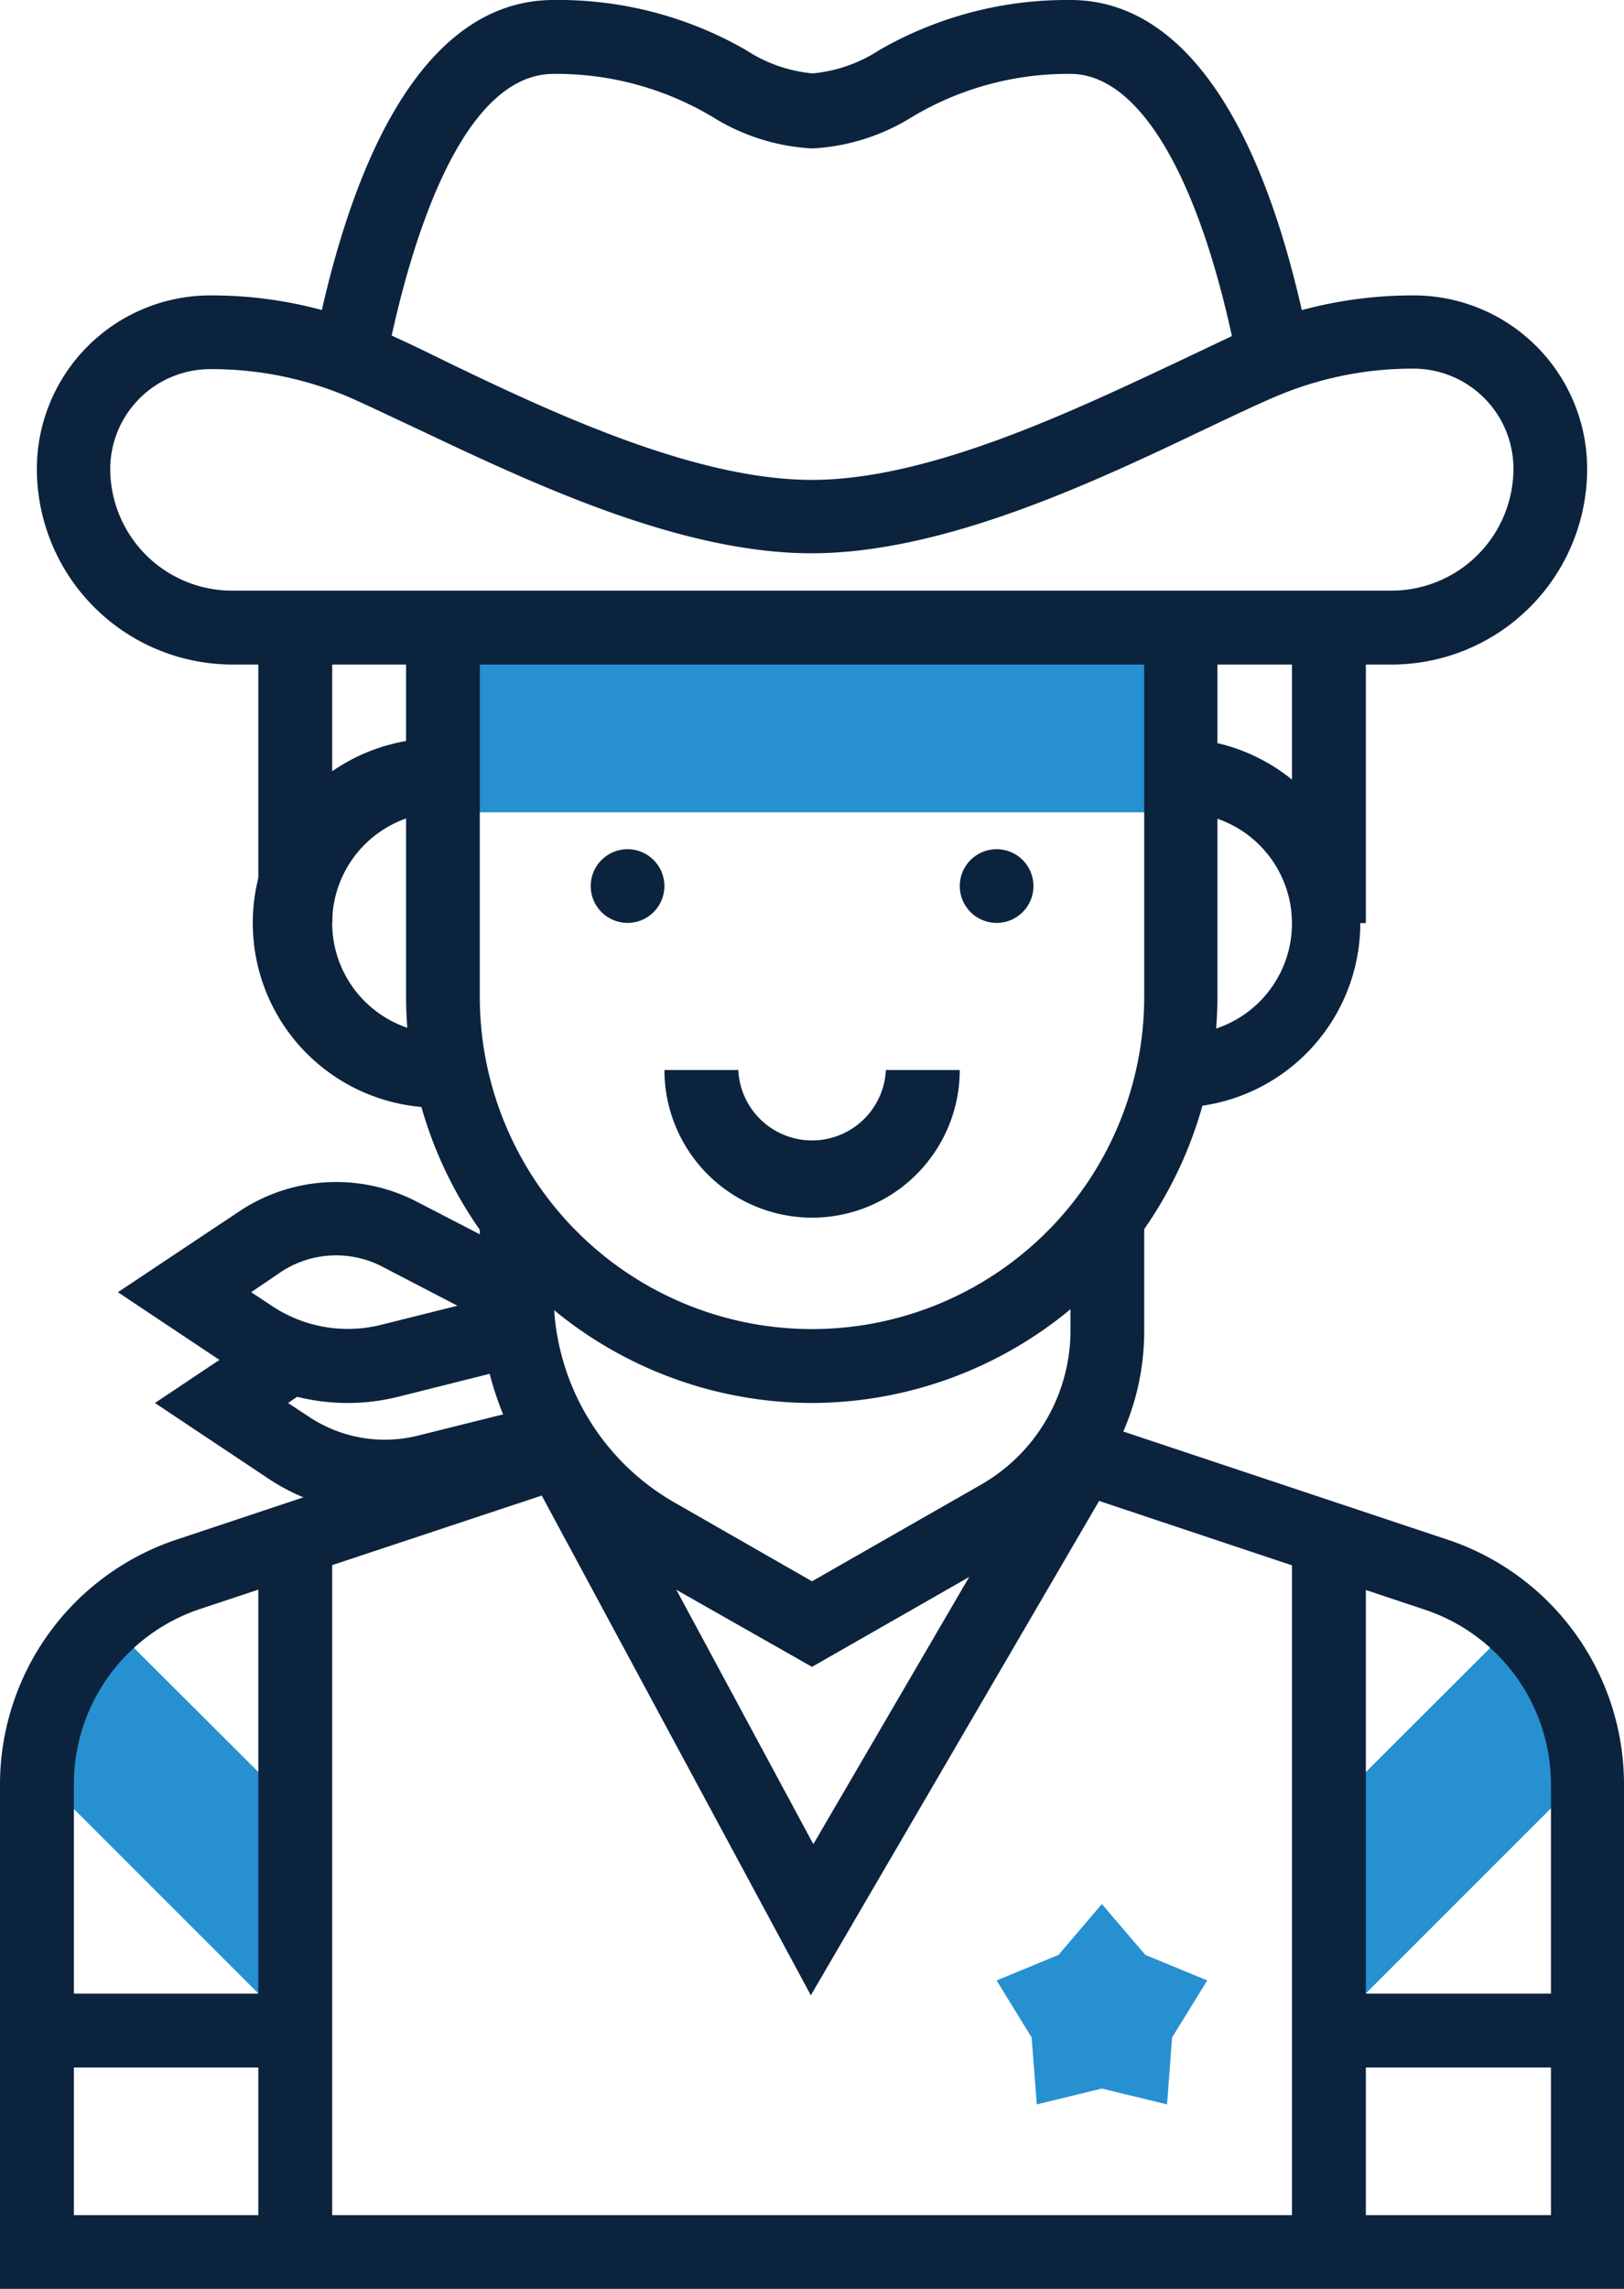 <svg xmlns="http://www.w3.org/2000/svg" viewBox="0 0 97.38 137.22"><defs><style>.cls-1{fill:#2690d1;}.cls-2{fill:#0c233e;}</style></defs><g id="Layer_2" data-name="Layer 2"><g id="Layer_1-2" data-name="Layer 1"><path class="cls-1" d="M17.71,108.45v13.28L2.27,106.29a13.22,13.22,0,0,1,4.18-9l.19.11Z"/><rect class="cls-1" x="26.56" y="37.63" width="44.27" height="11.07"/><path class="cls-1" d="M79.68,108.45v13.28l15.44-15.44a13.23,13.23,0,0,0-4.19-9l-.18.11Z"/><path class="cls-2" d="M48.69,84.11A24.38,24.38,0,0,1,24.35,59.76V37.63h4.42V59.76a19.92,19.92,0,0,0,39.84,0V37.63H73V59.76A24.38,24.38,0,0,1,48.69,84.11Z"/><path class="cls-2" d="M70.83,66.4V62a6.64,6.64,0,0,0,0-13.28V44.27a11.07,11.07,0,0,1,0,22.13Z"/><path class="cls-2" d="M26.56,66.4a11.07,11.07,0,1,1,0-22.13v4.42a6.64,6.64,0,1,0,0,13.28Z"/><path class="cls-2" d="M97.38,137.22H0V107a15.48,15.48,0,0,1,10.59-14.7L32.5,85l1.4,4.19L12,96.46A11.06,11.06,0,0,0,4.43,107V132.8H93V107a11.05,11.05,0,0,0-7.57-10.5l-21.9-7.31L64.89,85l21.9,7.3A15.47,15.47,0,0,1,97.38,107Z"/><rect class="cls-2" x="79.68" y="119.52" width="15.49" height="4.43"/><rect class="cls-2" x="77.47" y="90.75" width="4.43" height="44.27"/><rect class="cls-2" x="2.21" y="119.52" width="15.49" height="4.43"/><rect class="cls-2" x="15.49" y="92.96" width="4.43" height="42.05"/><rect class="cls-2" x="77.47" y="37.63" width="4.43" height="17.71"/><rect class="cls-2" x="15.49" y="37.63" width="4.43" height="17.71"/><path class="cls-2" d="M83.44,39.84H14A11.74,11.74,0,0,1,2.21,28.1a10.41,10.41,0,0,1,10.4-10.39A25.33,25.33,0,0,1,22.7,19.77c1.22.53,2.65,1.21,4.24,2,6.23,3,14.77,7,21.75,7s15.52-4.07,21.76-7c1.59-.75,3-1.43,4.23-2a25.38,25.38,0,0,1,10.1-2.06A10.4,10.4,0,0,1,95.17,28.1,11.73,11.73,0,0,1,83.44,39.84ZM12.61,22.13a6,6,0,0,0-6,6A7.31,7.31,0,0,0,14,35.41H83.44a7.32,7.32,0,0,0,7.31-7.31,6,6,0,0,0-6-6,20.92,20.92,0,0,0-8.34,1.71c-1.17.5-2.55,1.16-4.09,1.89-6.61,3.15-15.67,7.47-23.66,7.47s-17-4.32-23.66-7.47C23.5,25,22.12,24.34,21,23.84A21,21,0,0,0,12.61,22.13Z"/><path class="cls-2" d="M48.69,99.93,38.25,94a18.79,18.79,0,0,1-9.48-16.33V73H33.2v4.6a14.11,14.11,0,0,0,.43,3.48,14.39,14.39,0,0,0,6.82,9l8.24,4.72,10.13-5.79a10.67,10.67,0,0,0,5.37-9.24V73h4.42v6.77A15.05,15.05,0,0,1,61,92.89Z"/><path class="cls-2" d="M20.85,84.11a12.6,12.6,0,0,1-7-2.12L7.07,77.47l7.37-4.91A10.49,10.49,0,0,1,24.91,72L32,75.67,30.64,78.3l.88,3.52-7.61,1.91A12.51,12.51,0,0,1,20.85,84.11Zm-5.79-6.64,1.26.83a8.2,8.2,0,0,0,6.51,1.13l4.6-1.15-4.56-2.37a6,6,0,0,0-6,.33Z"/><path class="cls-2" d="M23.07,90.75a12.63,12.63,0,0,1-7-2.12L9.29,84.11l6.08-4.06,2.46,3.68-.56.38,1.26.83a8.21,8.21,0,0,0,6.52,1.13l7.61-1.9,1.08,4.29-7.62,1.91A12.49,12.49,0,0,1,23.07,90.75Z"/><polygon class="cls-2" points="48.62 119.62 31.25 87.37 35.15 85.27 48.77 110.56 62.27 87.42 66.1 89.65 48.62 119.62"/><path class="cls-2" d="M23,22.53l-4.35-.8C21.3,7.52,26.32,0,33.2,0A22.55,22.55,0,0,1,44.73,3a8.74,8.74,0,0,0,4,1.4,8.81,8.81,0,0,0,4-1.4A22.55,22.55,0,0,1,64.19,0c6.46,0,11.33,6.73,14.06,19.45l-4.33.93C71.74,10.24,68.19,4.43,64.19,4.43A18.2,18.2,0,0,0,54.71,7a12.56,12.56,0,0,1-6,1.9,12.52,12.52,0,0,1-6-1.9A18.26,18.26,0,0,0,33.2,4.43C27,4.43,24,17.09,23,22.53Z"/><circle class="cls-2" cx="59.76" cy="53.12" r="2.21"/><circle class="cls-2" cx="37.63" cy="53.12" r="2.21"/><path class="cls-2" d="M48.69,73a8.86,8.86,0,0,1-8.85-8.85h4.43a4.43,4.43,0,0,0,8.85,0h4.43A8.86,8.86,0,0,1,48.69,73Z"/><polygon class="cls-1" points="66.07 114.15 68.68 117.2 72.39 118.73 70.28 122.15 69.98 126.16 66.07 125.21 62.17 126.16 61.86 122.15 59.76 118.73 63.47 117.2 66.07 114.15"/></g></g></svg>